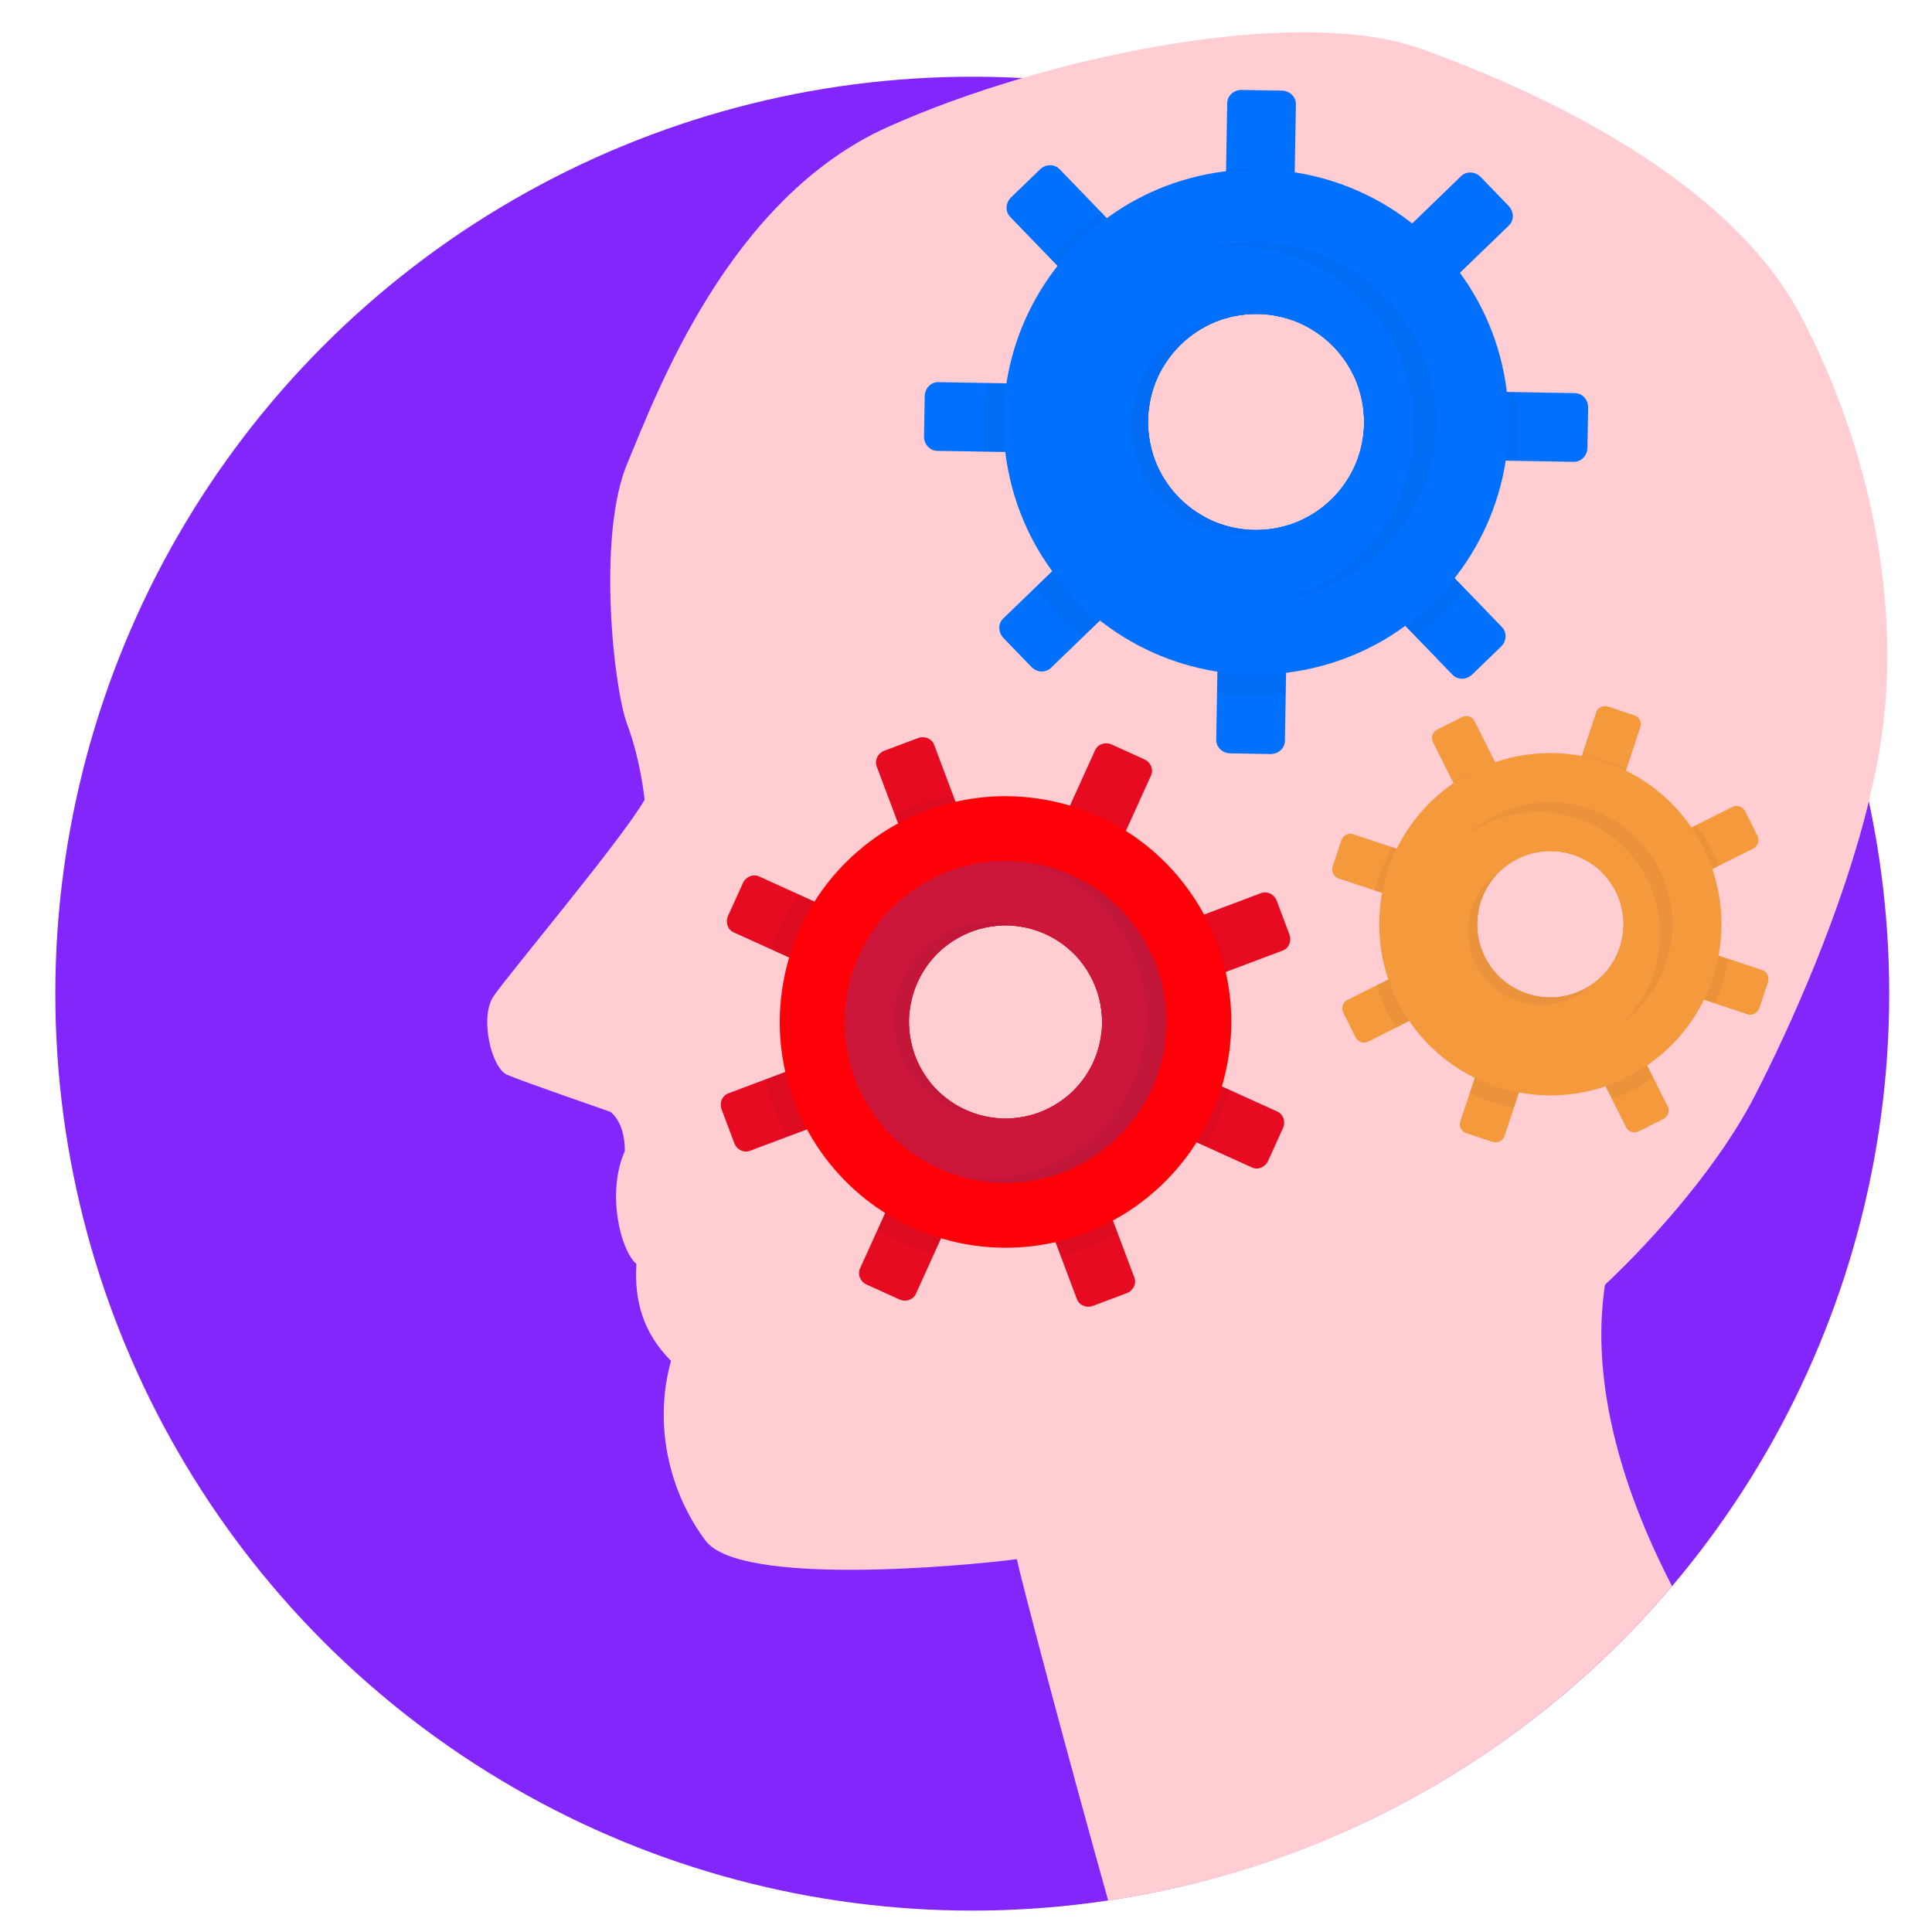 <svg xmlns="http://www.w3.org/2000/svg" xmlns:xlink="http://www.w3.org/1999/xlink" height="512px" id="Layer_1" style="max-width: 100%; max-height: 320px;" version="1.1" viewBox="0 0 512 512" width="512px" xml:space="preserve"><g id="Layer_1_1_"><circle cx="257.662" cy="263.33" r="243" style="fill: rgb(131, 38, 252);"></circle></g><g id="Layer_2"><g id="Favorite"></g><g><path d="M498.675,195.009c-0.8,5.64-1.96,11.44-3.39,17.27c-7.16,29.55-21.03,60.21-30.22,78.07    c-11,21.39-31.17,42.17-39.72,50.11c-1.57,10.44-4.03,37.84,17.77,79.9c-37.23,43.93-89.8,74.46-149.43,83.31    c-10.23-36.48-23.01-84.56-24.19-90.48c-14.06,1.83-73.34,7.33-82.51-4.89c-9.16-12.22-14.05-29.95-9.16-47.67    c-7.34-7.33-9.78-15.89-9.17-25.67c-4.28-3.67-7.95-18.94-3.06-29.95c0-7.94-3.88-10.38-3.88-10.38s-23.01-7.95-27.28-9.78    c-4.28-1.84-7.34-15.28-3.67-20.78s34.28-41.89,40.06-52.12c0,0-0.95-10.22-4.61-20c-3.67-9.78-7.95-50.11,0-69.06    c7.94-18.95,26.89-70.28,69.06-89.23c10.64-4.78,22.84-9.21,35.65-12.97c37.96-11.16,81.3-16.49,105.52-7.81    c32.39,11.61,81.9,34.84,100.84,70.9C496.235,119.829,503.565,160.779,498.675,195.009z" style="fill: rgb(255, 205, 210);"></path><g><path d="M304.251,111.338c-0.055,3.18,0.41,6.251,1.32,9.124l-57.222-0.988     c-1.957-0.034-3.512-1.754-3.476-3.834l0.184-10.651c0.036-2.081,1.65-3.746,3.606-3.712l57.222,0.988     C304.876,105.105,304.306,108.158,304.251,111.338z" style="fill: rgb(0, 112, 255);"></path><path d="M304.251,111.338     c-0.055,3.18,0.41,6.251,1.32,9.124l-57.222-0.988c-1.957-0.034-3.512-1.754-3.476-3.834l0.184-10.651     c0.036-2.081,1.65-3.746,3.606-3.712l57.222,0.988C304.876,105.105,304.306,108.158,304.251,111.338z" style="opacity: 0.1; fill: rgb(0, 112, 255);"></path></g><g><path d="M420.867,108.024l-0.184,10.651c-0.036,2.081-1.65,3.746-3.606,3.712l-57.216-0.988     c1.009-2.84,1.579-5.893,1.634-9.073c0.009-0.496,0.006-0.986-0.012-1.478c-0.089-2.654-0.541-5.223-1.308-7.647l57.216,0.988     C419.347,104.223,420.903,105.943,420.867,108.024z" style="fill: rgb(0, 112, 255);"></path><path d="M420.867,108.024     l-0.184,10.651c-0.036,2.081-1.65,3.746-3.606,3.712l-57.216-0.988c1.009-2.84,1.579-5.893,1.634-9.073     c0.009-0.496,0.006-0.986-0.012-1.478c-0.089-2.654-0.541-5.223-1.308-7.647l57.216,0.988     C419.347,104.223,420.903,105.943,420.867,108.024z" style="opacity: 0.1; fill: rgb(0, 112, 255);"></path></g><g><path d="M341.497,139.134l-0.988,57.216c-0.034,1.957-1.748,3.512-3.834,3.476l-10.646-0.184     c-2.086-0.036-3.746-1.65-3.712-3.606l0.988-57.216c2.84,1.009,5.893,1.579,9.073,1.634     C335.559,140.509,338.624,140.044,341.497,139.134z" style="fill: rgb(0, 112, 255);"></path><path d="M341.497,139.134     l-0.988,57.216c-0.034,1.957-1.748,3.512-3.834,3.476l-10.646-0.184c-2.086-0.036-3.746-1.65-3.712-3.606l0.988-57.216     c2.84,1.009,5.893,1.579,9.073,1.634C335.559,140.509,338.624,140.044,341.497,139.134z" style="opacity: 0.1; fill: rgb(0, 112, 255);"></path></g><g><path d="M343.422,27.628l-0.988,57.216c-2.84-1.009-5.887-1.579-9.068-1.634     c-3.18-0.055-6.251,0.41-9.124,1.32l0.988-57.216c0.034-1.957,1.748-3.512,3.834-3.476l10.645,0.184     C341.796,24.058,343.456,25.672,343.422,27.628z" style="fill: rgb(0, 112, 255);"></path><path d="M343.422,27.628     l-0.988,57.216c-2.84-1.009-5.887-1.579-9.068-1.634c-3.18-0.055-6.251,0.41-9.124,1.32l0.988-57.216     c0.034-1.957,1.748-3.512,3.834-3.476l10.645,0.184C341.796,24.058,343.456,25.672,343.422,27.628z" style="opacity: 0.1; fill: rgb(0, 112, 255);"></path></g><g><path d="M320.551,85.987c-1.533,0.734-2.993,1.598-4.364,2.594c-0.005,0-0.005,0.005-0.011,0.005     c-3.63,2.601-6.628,6.043-8.709,10.045l-39.765-41.162c-1.361-1.404-1.246-3.72,0.251-5.166l7.66-7.4     c1.502-1.451,3.816-1.481,5.177-0.072L320.551,85.987z" style="fill: rgb(0, 112, 255);"></path><path d="M320.551,85.987     c-1.533,0.734-2.993,1.598-4.364,2.594c-0.005,0-0.005,0.005-0.011,0.005c-3.63,2.601-6.628,6.043-8.709,10.045l-39.765-41.162     c-1.361-1.404-1.246-3.72,0.251-5.166l7.66-7.4c1.502-1.451,3.816-1.481,5.177-0.072L320.551,85.987z" style="opacity: 0.1; fill: rgb(0, 112, 255);"></path></g><g><path d="M397.786,171.361l-7.66,7.4c-1.502,1.451-3.816,1.482-5.177,0.072l-39.76-41.157     c5.605-2.675,10.216-7.124,13.088-12.639l39.76,41.157C399.398,167.599,399.283,169.915,397.786,171.361z" style="fill: rgb(0, 112, 255);"></path><path d="M397.786,171.361l-7.66,7.4     c-1.502,1.451-3.816,1.482-5.177,0.072l-39.76-41.157c5.605-2.675,10.216-7.124,13.088-12.639l39.76,41.157     C399.398,167.599,399.283,169.915,397.786,171.361z" style="opacity: 0.1; fill: rgb(0, 112, 255);"></path></g><g><path d="M319.667,137.236l-3.268,3.157l-29.434,28.435l-8.455,8.168c-1.409,1.361-3.72,1.251-5.172-0.251     l-7.4-7.66c-1.446-1.497-1.482-3.816-0.072-5.172l8.378-8.094l4.617-4.46l25.042-24.192l3.125-3.019     C309.702,129.759,314.157,134.37,319.667,137.236z" style="fill: rgb(0, 112, 255);"></path><path d="M319.667,137.236     l-3.268,3.157l-29.434,28.435l-8.455,8.168c-1.409,1.361-3.72,1.251-5.172-0.251l-7.4-7.66c-1.446-1.497-1.482-3.816-0.072-5.172     l8.378-8.094l4.617-4.46l25.042-24.192l3.125-3.019C309.702,129.759,314.157,134.37,319.667,137.236z" style="opacity: 0.1; fill: rgb(0, 112, 255);"></path></g><g><path d="M399.874,59.751l-12.419,11.998l-28.737,27.762c-2.68-5.611-7.135-10.216-12.644-13.083     l41.157-39.76c1.409-1.361,3.72-1.251,5.172,0.251l7.4,7.66C401.248,56.076,401.283,58.395,399.874,59.751z" style="fill: rgb(0, 112, 255);"></path><path d="M399.874,59.751     l-12.419,11.998l-28.737,27.762c-2.68-5.611-7.135-10.216-12.644-13.083l41.157-39.76c1.409-1.361,3.72-1.251,5.172,0.251     l7.4,7.66C401.248,56.076,401.283,58.395,399.874,59.751z" style="opacity: 0.1; fill: rgb(0, 112, 255);"></path></g><path d="M291.963,56.394    c-0.867,0.567-1.718,1.151-2.559,1.757c-4.116,2.959-7.901,6.35-11.276,10.109l28.234,29.225c2.554-3.639,5.911-6.686,9.816-8.899    c0.005,0,0.005-0.005,0.011-0.005c1.37-0.995,2.83-1.86,4.364-2.594L291.963,56.394z M342.18,45.518    c-3.146-0.48-6.36-0.751-9.632-0.808c-2.571-0.044-5.112,0.047-7.623,0.267l-0.683,39.553c2.873-0.91,5.944-1.375,9.124-1.32    s6.227,0.625,9.068,1.634l0.676-39.181C342.799,45.615,342.492,45.567,342.18,45.518z M375.204,59.627    c-0.255-0.199-0.516-0.397-0.777-0.59l-28.354,27.391c5.509,2.867,9.964,7.472,12.644,13.083l28.737-27.762    C383.894,67.234,379.774,63.162,375.204,59.627z M401.834,106.169c-0.089-0.756-0.195-1.508-0.311-2.254l-41.348-0.714    c0.767,2.423,1.219,4.992,1.308,7.647c0.171,1.345,0.244,2.716,0.22,4.112c-0.038,2.221-0.324,4.383-0.829,6.456l41.03,0.708    c0.242-2.126,0.381-4.28,0.419-6.463C402.378,112.444,402.206,109.276,401.834,106.169z M340.5,142.885    c-3.047,0.945-6.295,1.428-9.67,1.37c-2.625-0.045-5.174-0.418-7.6-1.075l-0.698,40.453c2.502,0.307,5.038,0.486,7.609,0.53    c3.272,0.056,6.493-0.104,9.654-0.475c0.313-0.038,0.621-0.076,0.935-0.113l0.708-40.997    C341.129,142.686,340.814,142.788,340.5,142.885z M303.944,127.26c-0.016-0.033-0.031-0.06-0.042-0.092L278.86,151.36l-4.617,4.46    c3.647,4.867,7.928,9.244,12.721,13.009l29.434-28.435C310.994,137.383,306.625,132.784,303.944,127.26z M359.299,126.096    c-0.303,0.717-0.639,1.423-1.007,2.107c-2.541,4.793-6.363,8.819-11.017,11.634l28.234,29.225    c4.323-3.376,8.239-7.239,11.651-11.504c0.386-0.479,0.761-0.963,1.13-1.452L359.299,126.096z M303.637,102.226l-42.064-0.726    c-0.137,0.742-0.268,1.489-0.384,2.242c-0.479,3.092-0.76,6.252-0.816,9.47c-0.038,2.183,0.027,4.341,0.196,6.473l41.03,0.708    c-0.433-2.089-0.644-4.26-0.605-6.481c0.057-3.315,0.662-6.496,1.732-9.454C302.997,103.698,303.301,102.954,303.637,102.226z" style="opacity:0.05;fill:#231F20;adobe-blending-mode:multiply;enable-background:new    ;"></path><path d="M396.075,89.775c-3.873-11.136-10.504-20.735-18.951-28.163c-4.57-4.026-9.676-7.411-15.157-10.065    c-10.13-4.894-21.552-7.283-33.316-6.522c-2.997,0.193-6.014,0.588-9.036,1.199s-5.961,1.419-8.798,2.405    c-11.137,3.868-20.735,10.504-28.163,18.952c-4.026,4.57-7.412,9.671-10.059,15.161c-4.9,10.126-7.289,21.548-6.53,33.307    c0.193,2.997,0.588,6.014,1.2,9.041c0.612,3.028,1.419,5.961,2.405,8.798c3.866,11.131,10.503,20.73,18.951,28.158    c4.571,4.032,9.672,7.417,15.157,10.065c10.126,4.9,21.548,7.289,33.312,6.529c2.997-0.193,6.019-0.589,9.041-1.2    s5.956-1.418,8.793-2.404c11.137-3.867,20.735-10.504,28.17-18.947c4.02-4.574,7.411-9.676,10.059-15.161    c4.9-10.126,7.284-21.547,6.528-33.312c-0.193-2.997-0.588-6.014-1.2-9.041C397.868,95.546,397.061,92.612,396.075,89.775z     M360.522,119.268c-1.619,6.003-5.166,11.34-10.065,15.157c-1.04,0.815-2.139,1.554-3.292,2.216    c-2.611,1.506-5.504,2.619-8.622,3.249c-3.118,0.63-6.222,0.729-9.212,0.355c-1.32-0.162-2.626-0.421-3.894-0.764    c-5.997-1.615-11.339-5.161-15.157-10.065c-0.809-1.036-1.553-2.134-2.215-3.287c-1.507-2.611-2.62-5.509-3.25-8.627    s-0.729-6.221-0.355-9.212c0.162-1.32,0.422-2.621,0.765-3.889c1.614-6.002,5.16-11.344,10.059-15.161    c1.035-0.809,2.139-1.554,3.292-2.216c2.61-1.506,5.509-2.62,8.627-3.25s6.216-0.728,9.207-0.354    c1.32,0.162,2.62,0.417,3.894,0.764c5.997,1.615,11.338,5.156,15.161,10.059c0.809,1.035,1.548,2.135,2.216,3.292    c1.507,2.611,2.62,5.509,3.25,8.627c0.63,3.118,0.729,6.222,0.355,9.212C361.119,116.7,360.865,117.999,360.522,119.268z" style="fill: rgb(0, 112, 255);"></path><g><path d="M323.419,65.051c-25.839,5.222-42.554,30.396-37.332,56.235     c5.221,25.834,30.4,42.547,56.239,37.326c25.834-5.221,42.547-30.4,37.327-56.234C374.431,76.539,349.253,59.831,323.419,65.051z      M338.543,139.89c-15.498,3.132-30.597-6.89-33.729-22.389c-3.132-15.498,6.89-30.597,22.388-33.729     c15.493-3.131,30.597,6.89,33.729,22.388C364.063,121.66,354.036,136.759,338.543,139.89z" style="fill: rgb(0, 112, 255);"></path><g style="opacity:0.2;adobe-blending-mode:multiply;"><path d="M323.419,65.051c-25.839,5.222-42.554,30.396-37.332,56.235      c5.221,25.834,30.4,42.547,56.239,37.326c25.834-5.221,42.547-30.4,37.327-56.234C374.431,76.539,349.253,59.831,323.419,65.051      z M338.543,139.89c-15.498,3.132-30.597-6.89-33.729-22.389c-3.132-15.498,6.89-30.597,22.388-33.729      c15.493-3.131,30.597,6.89,33.729,22.388C364.063,121.66,354.036,136.759,338.543,139.89z" style="fill: rgb(0, 112, 255);"></path></g></g><g style="opacity:0.05;adobe-blending-mode:multiply;"><path d="M304.814,117.502c-2.979-14.743,5.941-29.118,20.156-33.184     c-0.751,0.091-1.508,0.211-2.264,0.364c-15.498,3.132-25.515,18.229-22.383,33.728c3.132,15.498,18.225,25.522,33.723,22.39     c0.756-0.153,1.5-0.336,2.228-0.544C321.595,142.028,307.793,132.244,304.814,117.502z" style="fill: rgb(0, 112, 255);"></path><g style="adobe-blending-mode:normal;"><path d="M304.814,117.502c-2.979-14.743,5.941-29.118,20.156-33.184      c-0.751,0.091-1.508,0.211-2.264,0.364c-15.498,3.132-25.515,18.229-22.383,33.728c3.132,15.498,18.225,25.522,33.723,22.39      c0.756-0.153,1.5-0.336,2.228-0.544C321.595,142.028,307.793,132.244,304.814,117.502z" style="fill:#231F20;"></path></g></g><path d="M323.419,65.051    c-1.009,0.204-2.001,0.437-2.976,0.706c24.75-3.401,48.2,13.002,53.217,37.832s-10.223,49.051-34.351,55.528    c1.002-0.131,2.007-0.301,3.016-0.505c25.834-5.221,42.547-30.4,37.327-56.234C374.431,76.539,349.253,59.831,323.419,65.051z" style="opacity:0.05;fill:#231F20;adobe-blending-mode:multiply;enable-background:new    ;"></path><g><path d="M243.177,260.263c-1.174,2.589-1.884,5.272-2.158,7.952l-46.582-21.132     c-1.593-0.723-2.258-2.686-1.489-4.379l3.933-8.671c0.768-1.694,2.683-2.486,4.276-1.764l46.582,21.132     C245.903,255.373,244.352,257.674,243.177,260.263z" style="fill: rgb(255, 0, 9);"></path><path d="M243.177,260.263     c-1.174,2.589-1.884,5.272-2.158,7.952l-46.582-21.132c-1.593-0.723-2.258-2.686-1.489-4.379l3.933-8.671     c0.768-1.694,2.683-2.486,4.276-1.764l46.582,21.132C245.903,255.373,244.352,257.674,243.177,260.263z" style="opacity: 0.1; fill: rgb(0, 112, 255);"></path></g><g><path d="M340.001,298.959l-3.933,8.671c-0.768,1.694-2.683,2.486-4.276,1.764l-46.578-21.13     c1.836-1.971,3.388-4.272,4.562-6.861c0.183-0.404,0.355-0.807,0.515-1.216c0.87-2.209,1.411-4.476,1.643-6.736l46.578,21.13     C340.105,295.302,340.77,297.265,340.001,298.959z" style="fill: rgb(255, 0, 9);"></path><path d="M340.001,298.959     l-3.933,8.671c-0.768,1.694-2.683,2.486-4.276,1.764l-46.578-21.13c1.836-1.971,3.388-4.272,4.562-6.861     c0.183-0.404,0.355-0.807,0.515-1.216c0.87-2.209,1.411-4.476,1.643-6.736l46.578,21.13     C340.105,295.302,340.77,297.265,340.001,298.959z" style="opacity: 0.1; fill: rgb(0, 112, 255);"></path></g><g><path d="M263.855,296.288l-21.13,46.578c-0.723,1.593-2.681,2.26-4.379,1.49l-8.666-3.931     c-1.698-0.77-2.486-2.684-1.764-4.276l21.13-46.578c1.971,1.836,4.272,3.388,6.861,4.562     C258.496,295.307,261.175,296.014,263.855,296.288z" style="fill: rgb(255, 0, 9);"></path><path d="M263.855,296.288     l-21.13,46.578c-0.723,1.593-2.681,2.26-4.379,1.49l-8.666-3.931c-1.698-0.77-2.486-2.684-1.764-4.276l21.13-46.578     c1.971,1.836,4.272,3.388,6.861,4.562C258.496,295.307,261.175,296.014,263.855,296.288z" style="opacity: 0.1; fill: rgb(0, 112, 255);"></path></g><g><path d="M305.033,205.515l-21.13,46.578c-1.971-1.836-4.268-3.386-6.857-4.56s-5.272-1.884-7.952-2.158     l21.13-46.578c0.723-1.593,2.681-2.26,4.379-1.489l8.666,3.931C304.968,202.01,305.756,203.923,305.033,205.515z" style="fill: rgb(255, 0, 9);"></path><path d="M305.033,205.515     l-21.13,46.578c-1.971-1.836-4.268-3.386-6.857-4.56s-5.272-1.884-7.952-2.158l21.13-46.578c0.723-1.593,2.681-2.26,4.379-1.489     l8.666,3.931C304.968,202.01,305.756,203.923,305.033,205.515z" style="opacity: 0.1; fill: rgb(0, 112, 255);"></path></g><g><path d="M265.549,245.259c-1.518,0.057-3.022,0.248-4.5,0.578c-0.004-0.002-0.006,0.003-0.011,0.001     c-3.901,0.844-7.583,2.602-10.71,5.146L232.332,203.1c-0.618-1.635,0.299-3.494,2.04-4.148l8.911-3.349     c1.748-0.657,3.656,0.14,4.272,1.779L265.549,245.259z" style="fill: rgb(255, 0, 9);"></path><path d="M265.549,245.259     c-1.518,0.057-3.022,0.248-4.5,0.578c-0.004-0.002-0.006,0.003-0.011,0.001c-3.901,0.844-7.583,2.602-10.71,5.146L232.332,203.1     c-0.618-1.635,0.299-3.494,2.04-4.148l8.911-3.349c1.748-0.657,3.656,0.14,4.272,1.779L265.549,245.259z" style="opacity: 0.1; fill: rgb(0, 112, 255);"></path></g><g><path d="M298.577,342.711l-8.911,3.349c-1.748,0.657-3.656-0.14-4.272-1.779L267.4,296.404     c5.547-0.203,10.909-2.215,15.223-5.718l17.995,47.877C301.236,340.197,300.319,342.056,298.577,342.711z" style="fill: rgb(255, 0, 9);"></path><path d="M298.577,342.711     l-8.911,3.349c-1.748,0.657-3.656-0.14-4.272-1.779L267.4,296.404c5.547-0.203,10.909-2.215,15.223-5.718l17.995,47.877     C301.236,340.197,300.319,342.056,298.577,342.711z" style="opacity: 0.1; fill: rgb(0, 112, 255);"></path></g><g><path d="M246.623,286.979l-3.802,1.429l-34.239,12.869l-9.836,3.697c-1.639,0.616-3.496-0.295-4.153-2.043     l-3.349-8.911c-0.654-1.741,0.14-3.656,1.777-4.268l9.746-3.663l5.371-2.019l29.13-10.949l3.636-1.366     C241.106,277.307,243.122,282.671,246.623,286.979z" style="fill: rgb(255, 0, 9);"></path><path d="M246.623,286.979     l-3.802,1.429l-34.239,12.869l-9.836,3.697c-1.639,0.616-3.496-0.295-4.153-2.043l-3.349-8.911     c-0.654-1.741,0.14-3.656,1.777-4.268l9.746-3.663l5.371-2.019l29.13-10.949l3.636-1.366     C241.106,277.307,243.122,282.671,246.623,286.979z" style="opacity: 0.1; fill: rgb(0, 112, 255);"></path></g><g><path d="M339.927,251.91l-14.447,5.43l-33.43,12.565c-0.205-5.553-2.224-10.913-5.725-15.221     l47.877-17.994c1.639-0.616,3.496,0.295,4.153,2.042l3.349,8.911C342.359,249.384,341.564,251.299,339.927,251.91z" style="fill: rgb(255, 0, 9);"></path><path d="M339.927,251.91     l-14.447,5.43l-33.43,12.565c-0.205-5.553-2.224-10.913-5.725-15.221l47.877-17.994c1.639-0.616,3.496,0.295,4.153,2.042     l3.349,8.911C342.359,249.384,341.564,251.299,339.927,251.91z" style="opacity: 0.1; fill: rgb(0, 112, 255);"></path></g><path d="M252.611,210.834    c-0.913,0.157-1.818,0.334-2.723,0.532c-4.427,0.965-8.735,2.402-12.839,4.287l12.778,33.997    c3.387-2.077,7.223-3.384,11.211-3.813c0.004,0.002,0.006-0.003,0.011-0.001c1.478-0.33,2.982-0.52,4.5-0.578L252.611,210.834z     M297.662,219.748c-2.41-1.511-4.95-2.875-7.613-4.083c-2.093-0.949-4.21-1.777-6.347-2.488l-14.607,32.198    c2.68,0.274,5.363,0.983,7.952,2.158c2.589,1.174,4.886,2.724,6.857,4.56l14.469-31.896    C298.134,220.047,297.9,219.898,297.662,219.748z M319.737,243.047c-0.139-0.254-0.282-0.509-0.428-0.76l-32.983,12.397    c3.501,4.308,5.519,9.668,5.725,15.221l33.43-12.565C324.162,252.372,322.23,247.57,319.737,243.047z M325.049,290.679    c0.195-0.652,0.375-1.306,0.545-1.959l-33.66-15.269c-0.232,2.26-0.773,4.527-1.643,6.736c-0.338,1.164-0.764,2.315-1.28,3.451    c-0.82,1.808-1.822,3.48-2.972,5.001l33.401,15.152c0.953-1.658,1.833-3.375,2.639-5.152    C323.267,296.018,324.251,293.359,325.049,290.679z M261.704,299.011c-2.834-0.307-5.67-1.065-8.417-2.311    c-2.137-0.969-4.095-2.18-5.852-3.581l-14.939,32.931c1.943,1.141,3.96,2.188,6.053,3.137c2.663,1.208,5.363,2.221,8.087,3.039    c0.27,0.08,0.536,0.159,0.807,0.239l15.14-33.374C262.291,299.07,261.997,299.043,261.704,299.011z M237.271,273.213    c-0.001-0.032-0.004-0.06-0.001-0.091l-29.13,10.949l-5.371,2.019c1.263,5.287,3.22,10.397,5.814,15.187l34.239-12.869    C239.458,284.019,237.508,278.696,237.271,273.213z M283.086,291.917c-0.504,0.48-1.03,0.94-1.574,1.371    c-3.786,3.028-8.351,4.973-13.167,5.63l12.778,33.997c4.745-1.234,9.329-3.011,13.641-5.298c0.486-0.256,0.966-0.52,1.443-0.79    L283.086,291.917z M245.91,252.571l-34.243-15.534c-0.376,0.56-0.749,1.126-1.111,1.702c-1.491,2.366-2.844,4.858-4.032,7.478    c-0.806,1.777-1.519,3.57-2.139,5.379l33.401,15.152c0.387-1.867,0.985-3.723,1.805-5.53c1.224-2.699,2.85-5.093,4.778-7.139    C244.862,253.551,245.376,253.048,245.91,252.571z" style="opacity:0.05;fill:#231F20;adobe-blending-mode:multiply;enable-background:new    ;"></path><path d="M326.148,275.187c0.778-10.509-1.252-20.737-5.542-29.83c-2.318-4.925-5.304-9.515-8.857-13.638    c-6.57-7.611-15.09-13.627-25.01-17.181c-2.527-0.906-5.141-1.653-7.837-2.226c-2.696-0.572-5.393-0.953-8.07-1.152    c-10.508-0.783-20.737,1.252-29.83,5.542c-4.925,2.318-9.514,5.299-13.635,8.863c-7.615,6.565-13.631,15.085-17.184,24.999    c-0.906,2.527-1.653,5.141-2.227,7.842c-0.573,2.701-0.953,5.393-1.152,8.07c-0.782,10.503,1.253,20.732,5.543,29.825    c2.317,4.93,5.299,9.518,8.857,13.638c6.565,7.615,15.085,13.631,25.004,17.185c2.527,0.906,5.146,1.654,7.842,2.227    c2.696,0.573,5.389,0.952,8.065,1.151c10.508,0.783,20.737-1.252,29.833-5.536c4.922-2.324,9.515-5.304,13.635-8.863    c7.615-6.565,13.626-15.086,17.185-25.004c0.906-2.527,1.653-5.141,2.227-7.842C325.57,280.557,325.949,277.864,326.148,275.187z     M286.514,286.75c-3.46,4.349-8.265,7.466-13.638,8.857c-1.142,0.299-2.306,0.515-3.487,0.649    c-2.676,0.308-5.445,0.194-8.225-0.397c-2.781-0.59-5.362-1.611-7.682-2.981c-1.025-0.602-2.004-1.278-2.923-2.01    c-4.345-3.454-7.467-8.26-8.857-13.638c-0.295-1.137-0.516-2.302-0.65-3.482c-0.309-2.676-0.193-5.449,0.398-8.23    c0.59-2.781,1.611-5.362,2.981-7.682c0.602-1.025,1.277-2,2.009-2.918c3.455-4.35,8.261-7.472,13.635-8.863    c1.137-0.296,2.306-0.515,3.487-0.649c2.676-0.308,5.449-0.192,8.23,0.398s5.357,1.61,7.677,2.98    c1.025,0.602,2.001,1.272,2.923,2.01c4.345,3.454,7.468,8.255,8.863,13.635c0.296,1.137,0.511,2.301,0.649,3.487    c0.309,2.676,0.193,5.449-0.398,8.23c-0.59,2.781-1.611,5.362-2.981,7.682C287.916,284.856,287.246,285.832,286.514,286.75z" style="fill: rgb(255, 0, 9);"></path><g><path d="M275.337,229.106c-23.048-4.894-45.697,9.818-50.591,32.865     c-4.893,23.043,9.823,45.693,32.871,50.587c23.043,4.893,45.693-9.823,50.586-32.866     C313.097,256.644,298.38,233.999,275.337,229.106z M261.163,295.859c-13.824-2.935-22.648-16.517-19.713-30.341     s16.517-22.648,30.341-19.713c13.819,2.934,22.648,16.517,19.713,30.341C288.569,289.97,274.982,298.793,261.163,295.859z" style="fill: rgb(255, 0, 9);"></path><g style="opacity:0.2;adobe-blending-mode:multiply;"><path d="M275.337,229.106c-23.048-4.894-45.697,9.818-50.591,32.865      c-4.893,23.043,9.823,45.693,32.871,50.587c23.043,4.893,45.693-9.823,50.586-32.866      C313.097,256.644,298.38,233.999,275.337,229.106z M261.163,295.859c-13.824-2.935-22.648-16.517-19.713-30.341      s16.517-22.648,30.341-19.713c13.819,2.934,22.648,16.517,19.713,30.341C288.569,289.97,274.982,298.793,261.163,295.859z" style="fill: rgb(0, 112, 255);"></path></g></g><g style="opacity:0.05;adobe-blending-mode:multiply;"><path d="M241.45,265.518c2.792-13.15,15.213-21.773,28.316-20.059     c-0.649-0.192-1.312-0.362-1.986-0.505c-13.824-2.935-27.401,5.89-30.336,19.714s5.885,27.405,19.708,30.34     c0.674,0.143,1.349,0.257,2.02,0.345C246.503,291.594,238.658,278.668,241.45,265.518z" style="fill: rgb(0, 112, 255);"></path><g style="adobe-blending-mode:normal;"><path d="M241.45,265.518c2.792-13.15,15.213-21.773,28.316-20.059c-0.649-0.192-1.312-0.362-1.986-0.505      c-13.824-2.935-27.401,5.89-30.336,19.714s5.885,27.405,19.708,30.34c0.674,0.143,1.349,0.257,2.02,0.345      C246.503,291.594,238.658,278.668,241.45,265.518z" style="fill:#231F20;"></path></g></g><path d="M275.337,229.106    c-0.9-0.191-1.797-0.352-2.691-0.478c21.507,6,34.915,27.782,30.213,49.929s-25.805,36.601-47.894,33.344    c0.868,0.248,1.753,0.466,2.653,0.657c23.043,4.893,45.693-9.823,50.586-32.866C313.097,256.644,298.38,233.999,275.337,229.106z" style="opacity:0.05;fill:#231F20;adobe-blending-mode:multiply;enable-background:new    ;"></path><g><path d="M393.519,253.626c0.966,1.926,2.209,3.624,3.658,5.063l-34.662,17.377     c-1.185,0.594-2.659,0.05-3.291-1.21l-3.234-6.452c-0.632-1.26-0.186-2.767,0.999-3.361l34.662-17.377     C391.937,249.688,392.554,251.699,393.519,253.626z" style="fill: rgb(245, 153, 61);"></path><path d="M393.519,253.626     c0.966,1.926,2.209,3.624,3.658,5.063l-34.662,17.377c-1.185,0.594-2.659,0.05-3.291-1.21l-3.234-6.452     c-0.632-1.26-0.186-2.767,0.999-3.361l34.662-17.377C391.937,249.688,392.554,251.699,393.519,253.626z" style="opacity: 0.1; fill: rgb(245, 153, 61);"></path></g><g><path d="M462.486,215.015l3.234,6.452c0.632,1.26,0.186,2.767-0.999,3.361l-34.658,17.375     c-0.286-2.022-0.903-4.034-1.868-5.96c-0.151-0.3-0.306-0.594-0.471-0.883c-0.887-1.565-1.965-2.966-3.186-4.18l34.658-17.375     C460.38,213.21,461.854,213.754,462.486,215.015z" style="fill: rgb(245, 153, 61);"></path><path d="M462.486,215.015     l3.234,6.452c0.632,1.26,0.186,2.767-0.999,3.361l-34.658,17.375c-0.286-2.022-0.903-4.034-1.868-5.96     c-0.151-0.3-0.306-0.594-0.471-0.883c-0.887-1.565-1.965-2.966-3.186-4.18l34.658-17.375     C460.38,213.21,461.854,213.754,462.486,215.015z" style="opacity: 0.1; fill: rgb(245, 153, 61);"></path></g><g><path d="M424.608,258.616l17.375,34.658c0.594,1.185,0.053,2.658-1.21,3.291l-6.448,3.233     c-1.264,0.633-2.767,0.186-3.361-0.999l-17.375-34.658c2.022-0.286,4.034-0.903,5.96-1.868     C421.475,261.306,423.169,260.064,424.608,258.616z" style="fill: rgb(245, 153, 61);"></path><path d="M424.608,258.616     l17.375,34.658c0.594,1.185,0.053,2.658-1.21,3.291l-6.448,3.233c-1.264,0.633-2.767,0.186-3.361-0.999l-17.375-34.658     c2.022-0.286,4.034-0.903,5.96-1.868C421.475,261.306,423.169,260.064,424.608,258.616z" style="opacity: 0.1; fill: rgb(245, 153, 61);"></path></g><g><path d="M390.747,191.071l17.375,34.658c-2.022,0.286-4.03,0.901-5.957,1.867     c-1.926,0.966-3.624,2.209-5.063,3.658l-17.375-34.658c-0.594-1.185-0.053-2.657,1.21-3.291l6.448-3.233     C388.649,189.439,390.152,189.886,390.747,191.071z" style="fill: rgb(245, 153, 61);"></path><path d="M390.747,191.071     l17.375,34.658c-2.022,0.286-4.03,0.901-5.957,1.867c-1.926,0.966-3.624,2.209-5.063,3.658l-17.375-34.658     c-0.594-1.185-0.053-2.657,1.21-3.291l6.448-3.233C388.649,189.439,390.152,189.886,390.747,191.071z" style="opacity: 0.1; fill: rgb(245, 153, 61);"></path></g><g><path d="M395.344,233.288c-0.69,0.922-1.295,1.899-1.805,2.927c-0.003,0.002-0.002,0.005-0.005,0.007     c-1.363,2.701-2.081,5.709-2.073,8.765l-36.798-12.223c-1.258-0.415-1.916-1.842-1.472-3.18l2.275-6.848     c0.446-1.343,1.826-2.088,3.085-1.669L395.344,233.288z" style="fill: rgb(245, 153, 61);"></path><path d="M395.344,233.288     c-0.69,0.922-1.295,1.899-1.805,2.927c-0.003,0.002-0.002,0.005-0.005,0.007c-1.363,2.701-2.081,5.709-2.073,8.765     l-36.798-12.223c-1.258-0.415-1.916-1.842-1.472-3.18l2.275-6.848c0.446-1.343,1.826-2.088,3.085-1.669L395.344,233.288z" style="opacity: 0.1; fill: rgb(245, 153, 61);"></path></g><g><path d="M468.52,260.286l-2.275,6.848c-0.446,1.343-1.826,2.088-3.085,1.669l-36.794-12.221     c2.525-3.366,3.896-7.485,3.888-11.698l36.794,12.221C468.307,257.521,468.965,258.948,468.52,260.286z" style="fill: rgb(245, 153, 61);"></path><path d="M468.52,260.286     l-2.275,6.848c-0.446,1.343-1.826,2.088-3.085,1.669l-36.794-12.221c2.525-3.366,3.896-7.485,3.888-11.698l36.794,12.221     C468.307,257.521,468.965,258.948,468.52,260.286z" style="opacity: 0.1; fill: rgb(245, 153, 61);"></path></g><g><path d="M410.907,264.332l-0.97,2.922l-8.74,26.313l-2.511,7.559c-0.418,1.26-1.84,1.919-3.184,1.473     l-6.848-2.275c-1.338-0.445-2.088-1.826-1.668-3.082l2.488-7.49l1.371-4.127l7.436-22.387l0.928-2.794     C402.577,262.972,406.699,264.342,410.907,264.332z" style="fill: rgb(245, 153, 61);"></path><path d="M410.907,264.332     l-0.97,2.922l-8.74,26.313l-2.511,7.559c-0.418,1.26-1.84,1.919-3.184,1.473l-6.848-2.275c-1.338-0.445-2.088-1.826-1.668-3.082     l2.488-7.49l1.371-4.127l7.436-22.387l0.928-2.794C402.577,262.972,406.699,264.342,410.907,264.332z" style="opacity: 0.1; fill: rgb(245, 153, 61);"></path></g><g><path d="M434.724,192.627l-3.688,11.103l-8.533,25.691c-3.371-2.527-7.492-3.893-11.699-3.883     l12.221-36.794c0.418-1.26,1.84-1.92,3.184-1.473l6.848,2.275C434.395,189.99,435.144,191.371,434.724,192.627z" style="fill: rgb(245, 153, 61);"></path><path d="M434.724,192.627     l-3.688,11.103l-8.533,25.691c-3.371-2.527-7.492-3.893-11.699-3.883l12.221-36.794c0.418-1.26,1.84-1.92,3.184-1.473     l6.848,2.275C434.395,189.99,435.144,191.371,434.724,192.627z" style="opacity: 0.1; fill: rgb(245, 153, 61);"></path></g><path d="M368.888,224.501    c-0.342,0.613-0.67,1.231-0.985,1.858c-1.542,3.069-2.749,6.293-3.595,9.61l26.127,8.678c0.39-2.986,1.449-5.87,3.098-8.425    c0.003-0.002,0.002-0.005,0.005-0.007c0.51-1.028,1.115-2.005,1.805-2.927L368.888,224.501z M395.619,202.201    c-2.039,0.7-4.054,1.546-6.036,2.54c-1.557,0.781-3.054,1.633-4.492,2.554l12.011,23.959c1.439-1.449,3.137-2.692,5.063-3.658    s3.935-1.58,5.957-1.867l-11.898-23.734C396.021,202.065,395.822,202.132,395.619,202.201z M419.875,200.3    c-0.216-0.039-0.435-0.076-0.652-0.11l-8.42,25.348c4.208-0.009,8.329,1.357,11.699,3.883l8.533-25.691    C427.48,202.138,423.729,200.987,419.875,200.3z M450.477,219.879c-0.291-0.426-0.591-0.844-0.895-1.255l-25.046,12.556    c1.221,1.214,2.299,2.614,3.186,4.18c0.525,0.754,1,1.554,1.424,2.4c0.674,1.345,1.182,2.733,1.53,4.136l24.854-12.46    c-0.523-1.352-1.115-2.689-1.778-4.011C452.775,223.474,451.677,221.627,450.477,219.879z M425.187,261.181    c-1.532,1.524-3.331,2.834-5.375,3.859c-1.59,0.797-3.237,1.374-4.9,1.741l12.285,24.504c1.598-0.601,3.177-1.29,4.735-2.071    c1.982-0.994,3.866-2.101,5.646-3.317c0.176-0.121,0.349-0.241,0.526-0.362l-12.45-24.834    C425.502,260.864,425.346,261.024,425.187,261.181z M398.335,263.281c-0.02-0.015-0.038-0.026-0.054-0.042l-7.436,22.387    l-1.371,4.127c3.718,1.776,7.662,3.059,11.722,3.815l8.74-26.313C405.746,267.144,401.679,265.755,398.335,263.281z     M431.201,245.199c0.043,0.526,0.063,1.055,0.057,1.581c-0.021,3.675-1.051,7.293-2.96,10.444l26.127,8.678    c1.535-3.384,2.673-6.933,3.381-10.565c0.081-0.408,0.154-0.817,0.223-1.227L431.201,245.199z M390.289,248.348l-25.48,12.774    c0.151,0.488,0.306,0.978,0.474,1.466c0.683,2.007,1.507,3.992,2.484,5.941c0.663,1.322,1.38,2.597,2.15,3.825l24.854-12.46    c-0.916-1.118-1.724-2.355-2.398-3.7c-1.007-2.008-1.643-4.108-1.929-6.22C390.367,249.433,390.316,248.891,390.289,248.348z" style="opacity:0.05;fill:#231F20;adobe-blending-mode:multiply;enable-background:new    ;"></path><path d="M441.872,211.845c-5.822-5.469-12.817-9.149-20.221-10.956c-4.008-0.982-8.136-1.41-12.26-1.283    c-7.618,0.243-15.225,2.396-22.049,6.547c-1.738,1.057-3.425,2.242-5.048,3.558c-1.623,1.316-3.133,2.724-4.526,4.207    c-5.471,5.819-9.149,12.817-10.956,20.221c-0.982,4.008-1.413,8.133-1.278,12.26c0.238,7.618,2.391,15.225,6.54,22.046    c1.057,1.738,2.242,3.425,3.56,5.051s2.724,3.133,4.207,4.526c5.817,5.468,12.815,9.146,20.219,10.953    c4.01,0.985,8.136,1.415,12.26,1.283c7.617-0.238,15.225-2.391,22.048-6.542c1.738-1.057,3.428-2.244,5.051-3.56    s3.13-2.722,4.524-4.204c5.471-5.819,9.149-12.817,10.961-20.221c0.977-4.009,1.41-8.136,1.278-12.26    c-0.238-7.617-2.394-15.222-6.542-22.048c-1.057-1.738-2.242-3.425-3.56-5.051C444.761,214.746,443.355,213.238,441.872,211.845z     M429.79,240.715c0.913,4.112,0.46,8.43-1.283,12.26c-0.368,0.816-0.796,1.605-1.28,2.364c-1.094,1.724-2.482,3.301-4.155,4.658    c-1.674,1.357-3.506,2.392-5.419,3.106c-0.843,0.317-1.709,0.572-2.578,0.764c-4.107,0.914-8.428,0.462-12.26-1.283    c-0.811-0.368-1.602-0.793-2.362-1.278c-1.724-1.094-3.303-2.485-4.66-4.158c-1.357-1.674-2.392-3.506-3.106-5.419    c-0.317-0.843-0.57-1.706-0.762-2.575c-0.916-4.11-0.465-8.431,1.278-12.26c0.368-0.811,0.796-1.605,1.28-2.364    c1.094-1.724,2.485-3.303,4.158-4.66c1.674-1.357,3.503-2.389,5.416-3.104c0.843-0.317,1.703-0.572,2.578-0.764    c4.107-0.914,8.425-0.465,12.26,1.278c0.811,0.368,1.6,0.795,2.364,1.28c1.724,1.094,3.303,2.485,4.66,4.158    c1.357,1.674,2.392,3.506,3.106,5.419C429.343,238.986,429.598,239.846,429.79,240.715z" style="fill: rgb(245, 153, 61);"></path><g><path d="M390.491,219.819c-13.872,11.249-16.001,31.611-4.752,45.483     c11.247,13.869,31.611,15.996,45.483,4.746c13.869-11.247,15.996-31.611,4.749-45.481     C424.722,210.696,404.36,208.572,390.491,219.819z M423.072,259.998c-8.321,6.747-20.532,5.472-27.279-2.848     c-6.747-8.32-5.472-20.532,2.848-27.279c8.318-6.745,20.532-5.472,27.279,2.848C432.667,241.039,431.39,253.253,423.072,259.998z     " style="fill: rgb(245, 153, 61);"></path><g style="opacity:0.2;adobe-blending-mode:multiply;"><path d="M390.491,219.819c-13.872,11.249-16.001,31.611-4.752,45.483      c11.247,13.869,31.611,15.996,45.483,4.746c13.869-11.247,15.996-31.611,4.749-45.481      C424.722,210.696,404.36,208.572,390.491,219.819z M423.072,259.998c-8.321,6.747-20.532,5.472-27.279-2.848      c-6.747-8.32-5.472-20.532,2.848-27.279c8.318-6.745,20.532-5.472,27.279,2.848C432.667,241.039,431.39,253.253,423.072,259.998      z" style="fill: rgb(245, 153, 61);"></path></g></g><g style="opacity:0.05;adobe-blending-mode:multiply;"><path d="M395.793,257.149c-6.418-7.915-5.578-19.346,1.679-26.251     c-0.422,0.291-0.839,0.601-1.245,0.929c-8.32,6.747-9.593,18.956-2.845,27.277c6.747,8.321,18.956,9.598,27.276,2.851     c0.406-0.329,0.795-0.673,1.167-1.026C413.569,266.603,402.211,265.064,395.793,257.149z" style="fill: rgb(0, 112, 255);"></path><g style="adobe-blending-mode:normal;"><path d="M395.793,257.149c-6.418-7.915-5.578-19.346,1.679-26.251c-0.422,0.291-0.839,0.601-1.245,0.929      c-8.32,6.747-9.593,18.956-2.845,27.277c6.747,8.321,18.956,9.598,27.276,2.851c0.406-0.329,0.795-0.673,1.167-1.026      C413.569,266.603,402.211,265.064,395.793,257.149z" style="fill:#231F20;"></path></g></g><path d="M390.491,219.819    c-0.542,0.439-1.064,0.891-1.565,1.358c13.79-9.814,33.019-7.331,43.828,5.999c10.81,13.33,9.267,32.657-3.184,44.122    c0.56-0.393,1.11-0.811,1.652-1.25c13.869-11.247,15.996-31.611,4.749-45.481C424.722,210.696,404.36,208.572,390.491,219.819z" style="opacity:0.05;fill:#231F20;adobe-blending-mode:multiply;enable-background:new    ;"></path></g></g></svg>